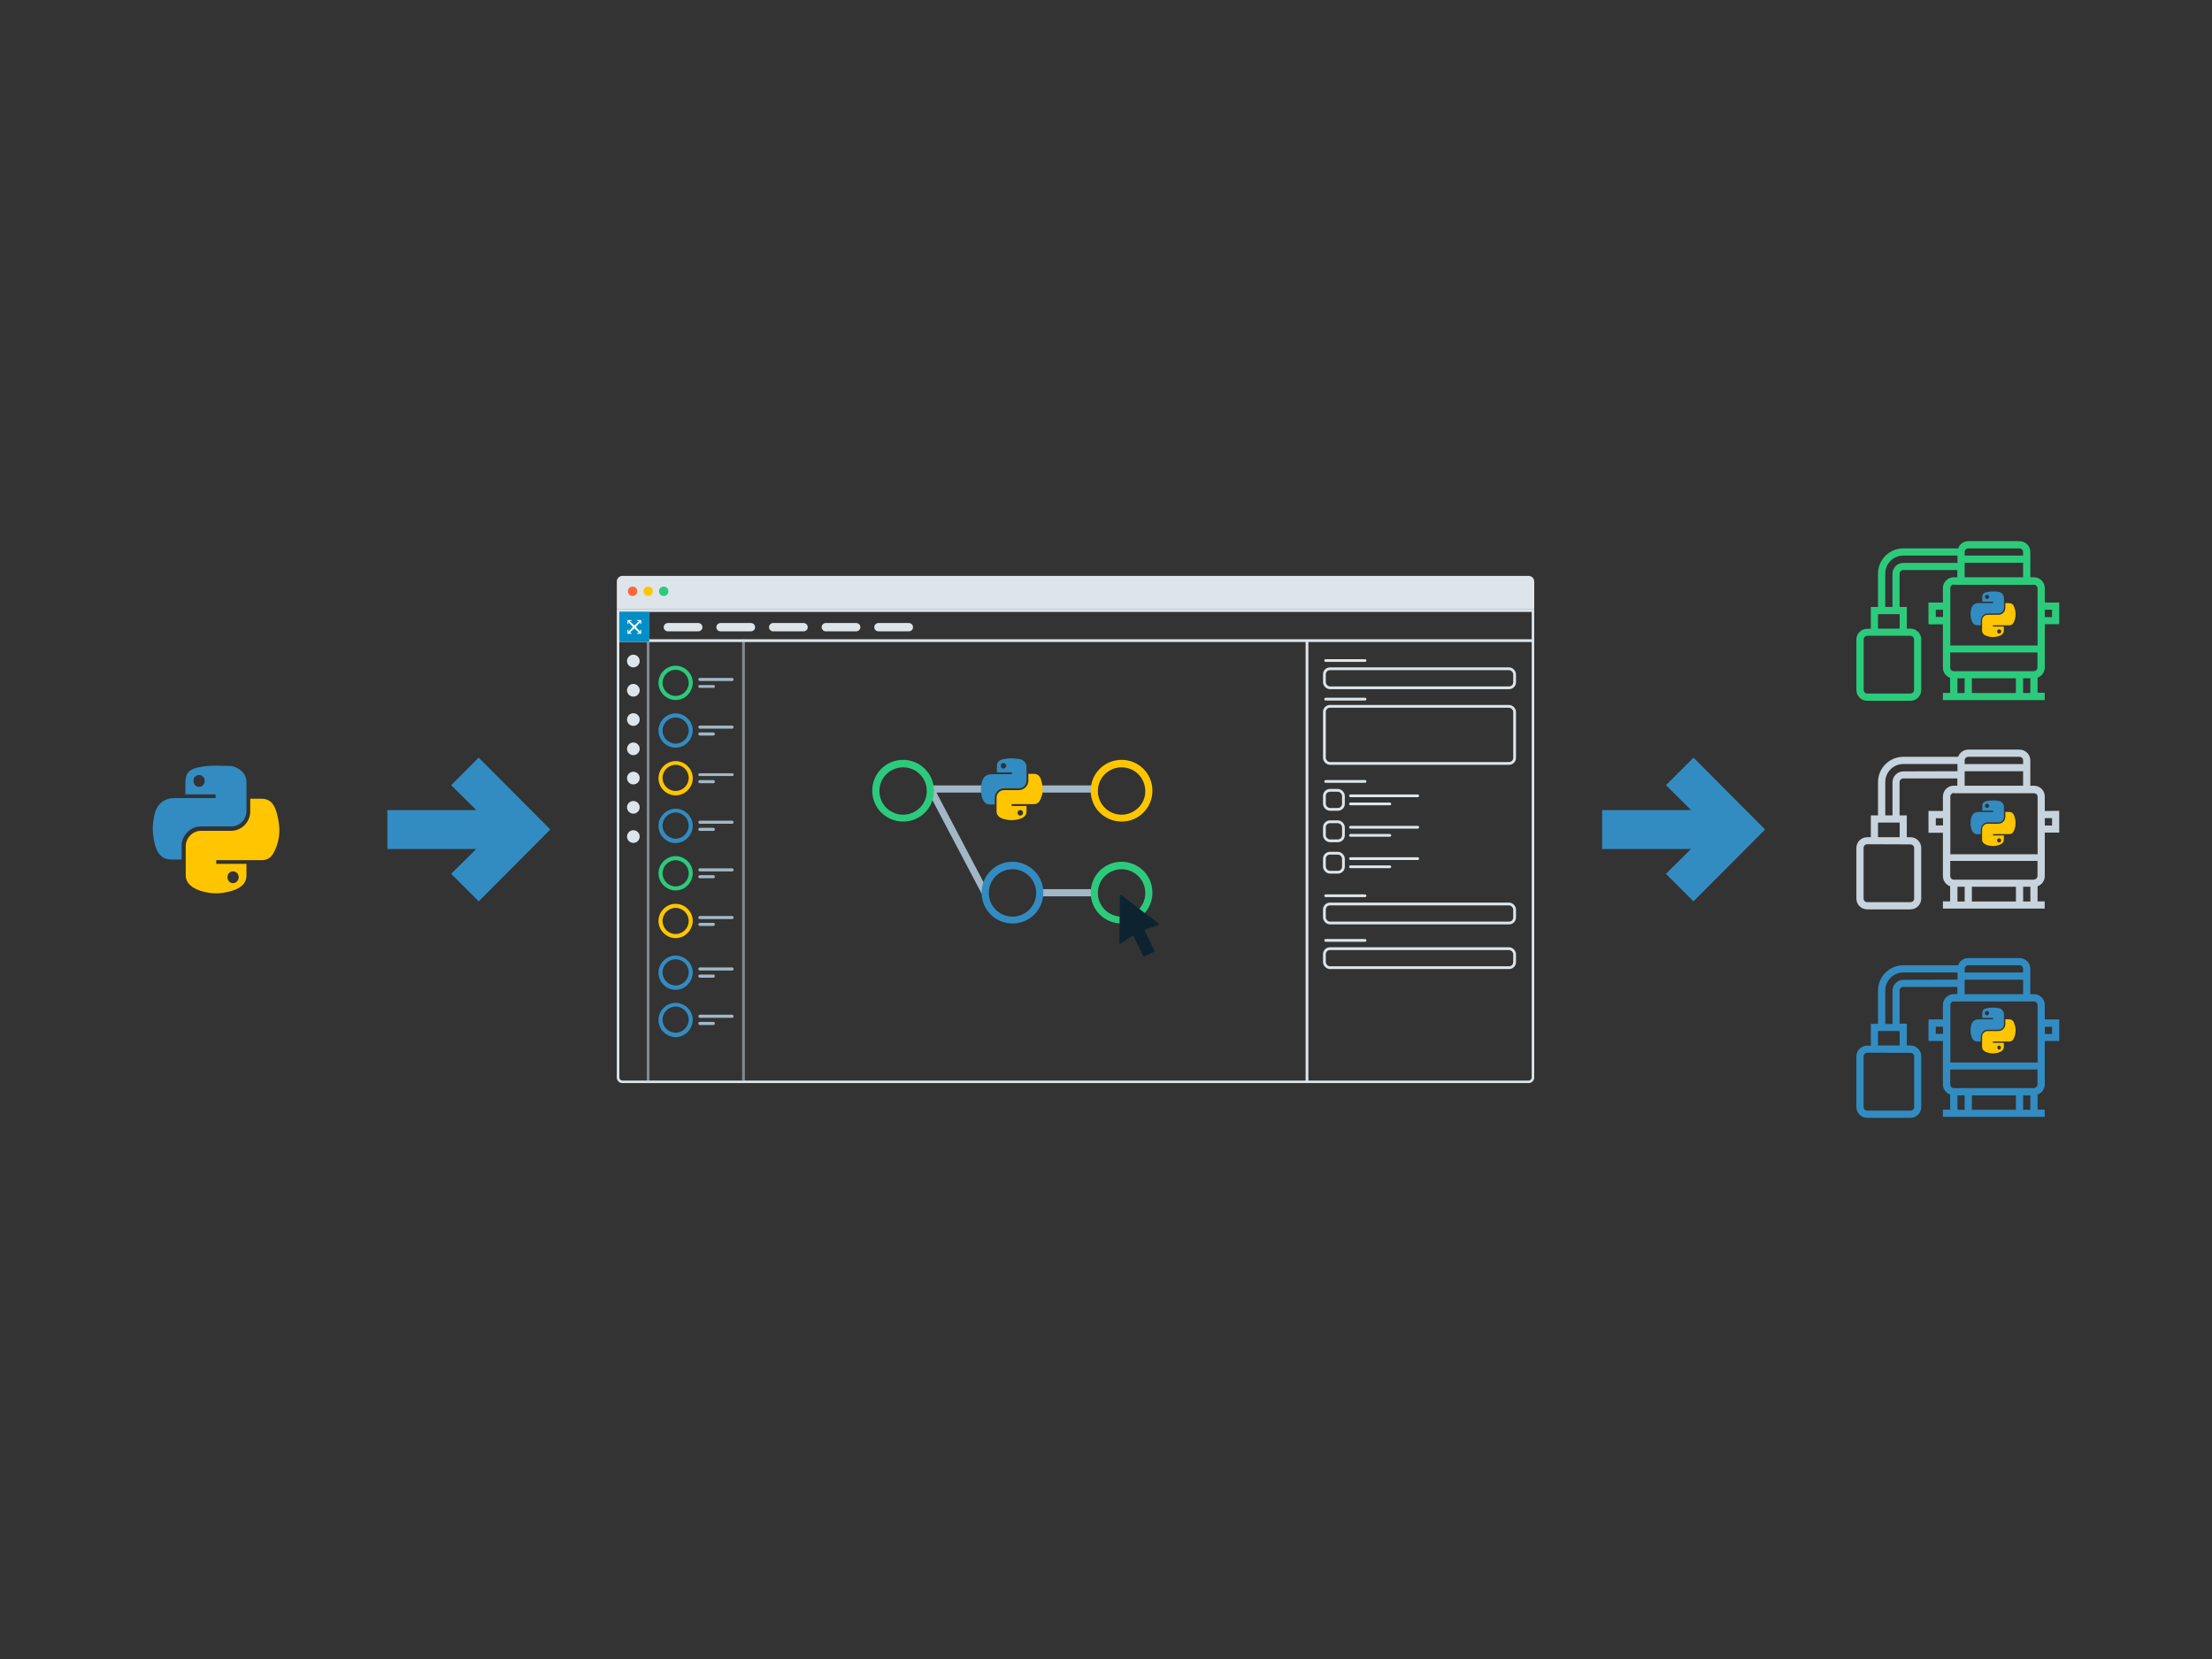 <?xml version="1.0" encoding="UTF-8"?><svg id="a" xmlns="http://www.w3.org/2000/svg" viewBox="0 0 800 600"><rect x="0" y="0" width="800" height="600" fill="#333333" stroke="none"/><defs><style>.m{stroke-width:3px;}.m,.n{stroke-linecap:round;}.m,.n,.o{stroke:#dde5eb;}.m,.n,.o,.p{fill:none;stroke-miterlimit:10;}.q{fill:#008ec6;}.r{fill:#fff;}.s{fill:#ffc600;}.t{fill:#ff6738;}.u{fill:#328cc1;}.v{fill:#c7d3dd;}.w{fill:#dde5eb;}.x{fill:#0d2430;}.y{fill:#a2b8c7;}.z{fill:#2ccb7c;}.p{opacity:.54;stroke:#c7d3dd;}</style></defs><g><path class="z" d="m739.52,217.91v-5.22c0-2.16-1.75-3.92-3.91-3.92h-1.31v-9.14c0-2.16-1.76-3.91-3.92-3.91h-18.53c-1.66,0-3.13,1.05-3.67,2.61h-19.83c-5.04,0-9.13,4.09-9.14,9.13v12.05h-2.6v7.89h-1.31c-2.16,0-3.92,1.75-3.92,3.91v18.23c0,2.16,1.76,3.91,3.92,3.91h15.63c2.16,0,3.9-1.75,3.91-3.91v-18.28c0-2.16-1.75-3.9-3.91-3.91h-1.31v-7.83h-2.61v-12.05c0-.72.58-1.3,1.3-1.3,0,0,0,0,.01,0h19.58v2.6h-1.3c-2.17,0-3.92,1.76-3.92,3.92v5.22h-5.22v7.89h5.22v15.67c0,1.65,1.05,3.13,2.61,3.67v5.46h-2.61v2.6h36.81v-2.66h-2.57v-5.46c1.55-.55,2.6-2.02,2.6-3.67v-15.67h5.23v-7.83h-5.23Zm-36.81,5.22h-2.6v-2.61h2.6v2.61Zm7.83-23.5c0-.72.59-1.3,1.31-1.3h18.53c.71,0,1.29.58,1.3,1.3v1.31h-21.13v-1.31Zm0,3.92h21.14v5.22h-21.14v-5.22Zm-31.33,18.57h7.83v5.22h-7.83v-5.22Zm11.72,7.82c.72,0,1.31.59,1.31,1.31v18.28c0,.72-.59,1.31-1.31,1.31h-15.67c-.7-.04-1.24-.61-1.24-1.31v-18.28c0-.72.59-1.31,1.31-1.31h15.6Zm-2.58-26.34c-2.16,0-3.9,1.75-3.91,3.91v11.99h-2.61v-12.05c0-3.6,2.92-6.52,6.53-6.53h19.58v2.67h-19.58Zm18.28,7.89h28.98c.72,0,1.31.59,1.31,1.31v20.65h-31.56v-20.76c0-.71.56-1.29,1.27-1.31v.11Zm3.91,39.16h-2.61v-5.34h2.61v5.34Zm18.54,0h-15.93v-5.34h15.93v5.34Zm5.22,0h-2.61v-5.34h2.61v5.34Zm1.31-7.89h-28.98c-.72,0-1.3-.57-1.31-1.28,0,0,0,0,0-.01v-5.5h31.56v5.44c0,.71-.57,1.28-1.27,1.3v.06Zm6.53-19.58h-2.61v-2.67h2.61v2.67Z"/><path class="v" d="m739.52,293.3v-5.23c0-2.16-1.75-3.9-3.91-3.91h-1.31v-9.14c0-2.16-1.76-3.91-3.92-3.91h-18.53c-1.65,0-3.12,1.05-3.67,2.6h-19.83c-5.05,0-9.13,4.1-9.14,9.14v12.05h-2.6v7.89h-1.31c-2.16,0-3.92,1.74-3.92,3.9h0v18.29c0,2.16,1.76,3.91,3.92,3.91h15.63c2.16,0,3.9-1.75,3.91-3.91v-18.34c-.03-2.14-1.77-3.85-3.91-3.85h-1.31v-7.89h-2.61v-12.05c0-.72.59-1.31,1.31-1.31h19.58v2.61h-1.3c-2.16,0-3.92,1.75-3.92,3.91v5.23h-5.22v7.89h5.22v15.66c0,1.66,1.05,3.13,2.61,3.69v5.46h-2.61v2.61h36.81v-2.61h-2.57v-5.46c1.56-.56,2.6-2.03,2.6-3.69v-15.71h5.23v-7.89l-5.23.06Zm-36.81,5.22h-2.6v-2.61h2.6v2.61Zm7.83-23.5c0-.72.59-1.31,1.31-1.31h18.53c.72,0,1.3.59,1.3,1.31v1.31h-21.13v-1.31Zm0,3.92h21.14v5.22h-21.14v-5.22Zm-31.33,18.56h7.83v5.29h-7.83v-5.29Zm11.76,7.89c.72,0,1.31.59,1.31,1.31v18.28c0,.72-.59,1.3-1.31,1.3h-15.67c-.72,0-1.3-.58-1.31-1.3v-18.34c0-.72.59-1.31,1.31-1.31l15.67.06Zm-2.61-26.4c-2.16,0-3.9,1.75-3.91,3.91v11.99h-2.61v-12.05c0-3.6,2.92-6.52,6.53-6.53h19.58v2.61l-19.58.06Zm18.28,7.89h28.98c.72,0,1.3.58,1.31,1.3v20.76h-31.56v-20.87c0-.7.57-1.28,1.27-1.3v.11Zm3.91,39.16h-2.61v-5.33h2.61v5.33Zm18.54,0h-15.93v-5.33h15.93v5.33Zm5.22,0h-2.61v-5.33h2.61v5.33Zm1.31-7.89h-28.98c-.72,0-1.31-.59-1.31-1.31v-5.49h31.56v5.43c0,.71-.56,1.29-1.27,1.31v.06Zm6.53-19.58h-2.61v-2.67h2.61v2.67Z"/><path class="u" d="m739.52,368.69v-5.23c0-2.16-1.75-3.9-3.91-3.91h-1.31v-9.14c0-2.16-1.75-3.91-3.91-3.91h-18.54c-1.65,0-3.12,1.05-3.67,2.6h-19.83c-5.05,0-9.13,4.09-9.14,9.14v12.04h-2.6v7.89h-1.31c-2.17,0-3.92,1.76-3.92,3.92v18.27c0,2.17,1.76,3.92,3.92,3.92h15.63c2.16,0,3.91-1.76,3.91-3.92v-18.33c0-2.16-1.75-3.92-3.91-3.92h-1.31v-7.89h-2.61v-11.98c0-.72.59-1.31,1.31-1.31h19.58v2.61h-1.3c-2.16,0-3.92,1.75-3.92,3.91v5.23h-5.22v7.82h5.22v15.67c0,1.66,1.05,3.13,2.61,3.67v5.47h-2.61v2.61h36.81v-2.61h-2.57v-5.47c1.56-.55,2.6-2.02,2.6-3.67v-15.67h5.23v-7.82h-5.23Zm-36.81,5.22h-2.6v-2.61h2.6v2.61Zm7.83-23.5c0-.72.59-1.31,1.31-1.31h18.53c.72,0,1.3.59,1.3,1.31v1.31h-21.13v-1.31Zm0,3.91h21.14v5.23h-21.14v-5.23Zm-31.33,18.57h7.83v5.22h-7.83v-5.22Zm11.76,7.89c.72,0,1.31.59,1.31,1.31v18.27c0,.72-.59,1.31-1.31,1.31h-15.67c-.72,0-1.31-.59-1.31-1.31v-18.33c0-.72.59-1.31,1.31-1.31l15.67.06Zm-2.61-26.41c-2.16,0-3.91,1.76-3.91,3.92v12.04h-2.61v-12.09c0-3.6,2.92-6.52,6.53-6.53h19.58v2.6l-19.58.06Zm18.28,7.83h28.98c.72,0,1.31.59,1.31,1.31v20.76h-31.56v-20.82c0-.71.56-1.29,1.27-1.31v.06Zm3.91,39.17h-2.61v-5.22h2.61v5.22Zm18.54,0h-15.93v-5.22h15.93v5.22Zm5.22,0h-2.61v-5.22h2.61v5.22Zm1.31-7.83h-28.98c-.72,0-1.31-.59-1.31-1.31v-5.43h31.56v5.43c-.03.69-.59,1.23-1.27,1.25v.06Zm6.53-19.58h-2.61v-2.61h2.61v2.61Z"/><path id="c" class="u" d="m720.76,213.9c-.63,0-1.26.06-1.88.16-1.67.3-1.97.91-1.97,2.05v1.5h3.93v.51h-5.41c-1.2-.02-2.24.82-2.47,1.99-.37,1.31-.37,2.7,0,4.01.28,1.13.95,1.99,2.1,1.99h1.35v-1.8c.04-1.34,1.12-2.42,2.47-2.45h3.93c1.09-.02,1.95-.92,1.94-2.01v-3.75c-.09-1.06-.91-1.92-1.97-2.05-.67-.11-1.34-.16-2.02-.16Zm-2.13,1.21c.42,0,.76.33.77.74,0,.42-.33.76-.74.77-.42,0-.76-.33-.77-.74,0,0,0,0,0-.01,0-.41.32-.75.73-.76,0,0,0,0,.01,0Z"/><path id="d" class="s" d="m725.26,218.11v1.75c-.01,1.36-1.1,2.47-2.46,2.5h-3.93c-1.11,0-2.01.89-2.02,1.99h0v3.76c0,1.06.92,1.69,1.97,1.99,1.28.41,2.65.41,3.93,0,.99-.28,1.97-.87,1.97-1.99v-1.51h-3.94v-.46h5.92c1.13,0,1.57-.8,1.96-1.99.41-1.31.41-2.71,0-4.01-.28-1.13-.82-1.99-1.96-1.99l-1.44-.03Zm-2.25,9.5c.42,0,.76.33.77.74,0,.42-.33.76-.74.77-.42,0-.76-.33-.77-.74,0,0,0,0,0-.01,0-.42.34-.76.75-.76.01,0,.02,0,.03,0h-.05Z"/><path id="e" class="u" d="m720.76,289.47c-.63,0-1.26.05-1.88.16-1.67.29-1.97.91-1.97,2.05v1.5h3.93v.5h-5.41c-1.2-.02-2.24.83-2.47,2.01-.37,1.31-.37,2.69,0,4,.28,1.13.95,1.99,2.1,1.99h1.35v-1.8c.04-1.34,1.12-2.42,2.47-2.45h3.93c1.08-.02,1.95-.91,1.94-1.99v-3.75c-.09-1.06-.91-1.92-1.97-2.05-.67-.11-1.34-.16-2.02-.16Zm-2.13,1.21c.42,0,.76.33.77.74,0,.42-.33.76-.74.77-.42,0-.76-.33-.77-.74,0,0,0,0,0-.01,0-.41.32-.75.73-.76,0,0,0,0,.01,0Z"/><path id="f" class="s" d="m725.26,293.67v1.76c-.02,1.36-1.1,2.45-2.46,2.49h-3.93c-1.11,0-2.01.89-2.02,1.99h0v3.76c0,1.07.92,1.69,1.97,2.01,1.28.4,2.65.4,3.93,0,.99-.29,1.97-.87,1.97-2.01v-1.5h-3.94v-.52h5.92c1.13,0,1.57-.8,1.96-1.99.4-1.3.4-2.7,0-4-.28-1.13-.82-2.01-1.96-2.01h-1.44Zm-2.25,9.51c.42,0,.75.34.75.76,0,.42-.34.75-.75.75-.42,0-.75-.34-.75-.76,0-.42.34-.75.75-.75Z"/><path id="g" class="u" d="m720.76,364.41c-.63,0-1.26.05-1.88.16-1.67.29-1.97.91-1.97,2.05v1.54h3.93v.51h-5.41c-1.2-.02-2.24.82-2.47,1.99-.37,1.31-.37,2.69,0,4,.28,1.13.95,2.01,2.1,2.01h1.35v-1.8c.04-1.34,1.12-2.42,2.47-2.45h3.93c1.09-.02,1.95-.92,1.94-2.01v-3.75c-.09-1.06-.91-1.92-1.97-2.05-.67-.12-1.34-.19-2.02-.2Zm-2.13,1.21c.41,0,.74.34.73.75h0c.05.41-.24.78-.65.83-.41.05-.78-.24-.83-.65,0-.06,0-.12,0-.18,0-.41.32-.75.73-.76,0,0,0,0,.01,0Z"/><path id="h" class="s" d="m725.26,368.62v1.79c-.02,1.36-1.1,2.46-2.46,2.5h-3.93c-1.11,0-2.01.89-2.02,1.99h0v3.76c0,1.07.92,1.7,1.97,2.01,1.28.41,2.65.41,3.93,0,.99-.28,1.97-.87,1.97-2.01v-1.5h-3.94v-.5h5.92c1.13,0,1.57-.8,1.96-2.01.41-1.3.41-2.7,0-4-.28-1.13-.82-1.99-1.96-1.99l-1.44-.06Zm-2.25,9.5c.41.05.71.43.66.84-.04.34-.31.62-.66.66-.41-.05-.71-.43-.66-.84.04-.34.31-.62.66-.66Z"/></g><polygon class="u" points="163.16 283.97 172.25 292.96 140.09 292.96 140.09 307.04 172.25 307.04 163.16 316.03 173.13 326 199.03 300 173.13 274 163.16 283.97"/><polygon class="u" points="602.5 283.97 611.59 292.96 579.43 292.96 579.43 307.04 611.59 307.04 602.5 316.03 612.47 326 638.37 300 612.47 274 602.5 283.97"/><g><path id="i" class="u" d="m77.87,276.92c-1.92,0-3.72.11-5.3.45-4.62.79-5.52,2.59-5.52,5.75v4.17h10.93v1.35h-15.1c-3.16,0-5.97,1.92-6.88,5.52-1.01,4.17-1.01,6.76,0,11.16.79,3.27,2.59,5.52,5.86,5.52h3.83v-5.07c0-3.61,3.16-6.88,6.88-6.88h11.05c3.04,0,5.52-2.48,5.52-5.64v-10.48c0-2.93-2.48-5.18-5.52-5.75-1.92,0-3.83-.11-5.75-.11Zm-5.86,3.38c1.13,0,2.03.9,2.03,2.14,0,1.13-.9,2.14-2.03,2.14s-2.03-.9-2.03-2.14c-.11-1.24.9-2.14,2.03-2.14Z"/><path id="j" class="s" d="m90.5,288.64v4.85c0,3.83-3.16,6.99-6.88,6.99h-10.93c-3.04,0-5.52,2.59-5.52,5.64v10.48c0,2.93,2.59,4.73,5.52,5.64,3.49,1.01,6.76,1.24,10.93,0,2.82-.79,5.52-2.37,5.52-5.64v-4.17h-10.93v-1.35h16.46c3.16,0,4.4-2.25,5.52-5.52,1.13-3.49,1.13-6.76,0-11.16-.79-3.16-2.25-5.52-5.52-5.52h-4.17v-.23Zm-6.2,26.49c1.13,0,2.03.9,2.03,2.14,0,1.13-.9,2.14-2.03,2.14s-2.03-.9-2.03-2.14c0-1.24.9-2.14,2.03-2.14Z"/></g><g><path class="z" d="m244.35,253.17c-3.38,0-6.2-2.82-6.2-6.2s2.82-6.2,6.2-6.2,6.2,2.82,6.2,6.2h0c-.11,3.49-2.82,6.2-6.2,6.2Zm0-10.93c-2.59,0-4.73,2.14-4.73,4.73s2.14,4.73,4.73,4.73,4.73-2.14,4.73-4.73h0c0-2.59-2.14-4.73-4.73-4.73Z"/><path class="u" d="m244.35,270.41c-3.38,0-6.2-2.82-6.2-6.2s2.82-6.2,6.2-6.2,6.2,2.82,6.2,6.2h0c-.11,3.38-2.82,6.2-6.2,6.2Zm0-10.93c-2.59,0-4.73,2.14-4.73,4.73s2.14,4.73,4.73,4.73,4.73-2.14,4.73-4.73-2.14-4.73-4.73-4.73Z"/><path class="s" d="m244.35,287.66c-3.38,0-6.2-2.82-6.2-6.2s2.82-6.2,6.2-6.2,6.2,2.82,6.2,6.2h0c0,3.38-2.82,6.2-6.2,6.2Zm0-11.05c-2.59,0-4.73,2.14-4.73,4.73s2.14,4.73,4.73,4.73,4.73-2.14,4.73-4.73-2.14-4.73-4.73-4.73Z"/><path class="u" d="m244.35,304.9c-3.38,0-6.2-2.82-6.2-6.2s2.82-6.2,6.2-6.2,6.2,2.82,6.2,6.2h0c-.11,3.38-2.82,6.2-6.2,6.2Zm0-11.05c-2.59,0-4.73,2.14-4.73,4.73s2.14,4.73,4.73,4.73,4.73-2.14,4.73-4.73h0c0-2.59-2.14-4.73-4.73-4.73Z"/><path class="z" d="m244.35,322.04c-3.38,0-6.2-2.82-6.2-6.2s2.82-6.2,6.2-6.2,6.2,2.82,6.2,6.2h0c-.11,3.49-2.82,6.2-6.2,6.2Zm0-10.93c-2.59,0-4.73,2.14-4.73,4.73s2.14,4.73,4.73,4.73,4.73-2.14,4.73-4.73-2.14-4.73-4.73-4.73Z"/><path class="s" d="m244.35,339.28c-3.38,0-6.2-2.82-6.2-6.2s2.82-6.2,6.2-6.2,6.2,2.82,6.2,6.2c-.11,3.38-2.82,6.2-6.2,6.2Zm0-10.93c-2.59,0-4.73,2.14-4.73,4.73s2.14,4.73,4.73,4.73,4.73-2.14,4.73-4.73-2.14-4.73-4.73-4.73h0Z"/><path class="y" d="m264.75,246.3h-11.61c-.34,0-.56-.23-.56-.56s.23-.56.56-.56h11.61c.34,0,.56.23.56.56s-.23.56-.56.56h0Z"/><path class="y" d="m257.98,248.77h-4.85c-.34,0-.56-.11-.56-.45s.11-.56.45-.56h4.96c.34,0,.56.11.56.45s-.11.56-.45.56h-.11Z"/><path class="y" d="m264.75,263.54h-11.61c-.34,0-.56-.23-.56-.56s.23-.56.56-.56h11.61c.34,0,.56.23.56.56s-.23.56-.56.56h0Z"/><path class="y" d="m257.98,266.02h-4.85c-.34,0-.56-.23-.56-.56s.23-.56.56-.56h4.85c.34,0,.56.23.56.56s-.23.56-.56.56Z"/><path class="y" d="m264.75,280.67h-11.61c-.34,0-.56-.11-.56-.45s.11-.56.45-.56h11.72c.34,0,.56.11.56.45s-.11.56-.45.56h-.11Z"/><path class="y" d="m257.98,283.26h-4.85c-.34,0-.56-.23-.56-.56s.23-.56.56-.56h4.85c.34,0,.56.23.56.56s-.23.56-.56.56Z"/><path class="y" d="m264.75,297.92h-11.61c-.34,0-.56-.23-.56-.56s.23-.56.56-.56h11.61c.34,0,.56.23.56.56s-.23.56-.56.56h0Z"/><path class="y" d="m257.98,300.51h-4.85c-.34,0-.56-.23-.56-.56s.23-.56.56-.56h4.85c.34,0,.56.23.56.56s-.23.56-.56.56Z"/><path class="y" d="m264.75,315.16h-11.61c-.34,0-.56-.23-.56-.56s.23-.56.56-.56h11.61c.34,0,.56.23.56.56s-.23.56-.56.56h0Z"/><path class="y" d="m257.98,317.64h-4.85c-.34,0-.56-.23-.56-.56s.23-.56.56-.56h4.85c.34,0,.56.23.56.56s-.23.56-.56.56Z"/><path class="y" d="m264.75,332.4h-11.61c-.34,0-.56-.23-.56-.56s.23-.56.56-.56h11.61c.34,0,.56.23.56.56s-.23.56-.56.56h0Z"/><path class="y" d="m257.98,334.88h-4.85c-.34,0-.56-.23-.56-.56h0c0-.34.23-.56.56-.56h4.85c.34,0,.56.23.56.45h0c0,.45-.23.68-.56.68h0Z"/><path class="u" d="m244.35,357.99c-3.38,0-6.2-2.82-6.2-6.2s2.82-6.2,6.2-6.2,6.2,2.82,6.2,6.2c-.11,3.38-2.82,6.2-6.2,6.2Zm0-11.05c-2.59,0-4.73,2.14-4.73,4.73s2.14,4.73,4.73,4.73,4.73-2.14,4.73-4.73-2.14-4.73-4.73-4.73h0Z"/><path class="y" d="m264.75,351h-11.61c-.34,0-.56-.23-.56-.56s.23-.56.56-.56h11.61c.34,0,.56.23.56.56s-.23.56-.56.56h0Z"/><path class="y" d="m257.98,353.59h-4.85c-.34,0-.56-.23-.56-.56h0c0-.34.23-.56.56-.56h4.85c.34,0,.56.23.56.45h0c0,.45-.23.68-.56.68h0Z"/><path class="u" d="m244.35,375.09c-3.38,0-6.2-2.82-6.2-6.2s2.82-6.2,6.2-6.2,6.2,2.82,6.2,6.2c-.11,3.38-2.82,6.2-6.2,6.2Zm0-11.05c-2.59,0-4.73,2.14-4.73,4.73s2.14,4.73,4.73,4.73,4.73-2.14,4.73-4.73-2.14-4.73-4.73-4.73h0Z"/><path class="y" d="m264.75,368.1h-11.61c-.34,0-.56-.23-.56-.56s.23-.56.56-.56h11.61c.34,0,.56.23.56.56s-.23.56-.56.56h0Z"/><path class="y" d="m257.98,370.7h-4.85c-.34,0-.56-.23-.56-.56h0c0-.34.23-.56.56-.56h4.85c.34,0,.56.23.56.45h0c0,.45-.23.68-.56.68h0Z"/><rect class="y" x="375.99" y="322.04" width="19.72" height="1.69"/><rect class="y" x="336.43" y="284.5" width="19.72" height="1.69"/><rect class="y" x="375.99" y="284.5" width="19.72" height="1.69"/><g><rect class="y" x="375.54" y="321.58" width="20.74" height="2.59"/><polygon class="y" points="356.72 286.64 356.72 284.05 335.98 284.05 335.98 285.07 335.19 285.52 355.36 323.84 357.62 322.71 338.68 286.64 356.72 286.64"/><rect class="y" x="375.54" y="284.05" width="20.74" height="2.59"/></g><rect class="y" x="345.55" y="282.79" width="1.69" height="42.49" transform="translate(-101.74 196.35) rotate(-27.76)"/><path class="s" d="m405.63,274.81c-6.2,0-11.16,4.96-11.16,11.16s4.96,11.16,11.16,11.16,11.16-4.96,11.16-11.16-4.96-11.16-11.16-11.16Zm0,19.84c-4.73,0-8.57-3.83-8.57-8.57s3.83-8.57,8.57-8.57,8.57,3.83,8.57,8.57c.11,4.62-3.83,8.57-8.57,8.57Z"/><path class="u" d="m366.18,311.67c-6.2,0-11.16,4.96-11.16,11.16s4.96,11.16,11.16,11.16,11.16-4.96,11.16-11.16-5.07-11.16-11.16-11.16Zm0,19.84c-4.73,0-8.57-3.83-8.57-8.57s3.83-8.57,8.57-8.57,8.57,3.83,8.57,8.57c0,4.73-3.83,8.57-8.57,8.57Z"/><path class="z" d="m326.62,274.81c-6.2,0-11.16,4.96-11.16,11.16s4.96,11.16,11.16,11.16,11.16-4.96,11.16-11.16-5.07-11.16-11.16-11.16Zm0,19.84c-4.73,0-8.57-3.83-8.57-8.57s3.83-8.57,8.57-8.57,8.57,3.83,8.57,8.57-3.83,8.57-8.57,8.57Z"/><path class="z" d="m405.63,311.67c-6.2,0-11.16,4.96-11.16,11.16s4.96,11.16,11.16,11.16,11.16-4.96,11.16-11.16-4.96-11.16-11.16-11.16Zm0,19.84c-4.73,0-8.57-3.83-8.57-8.57s3.83-8.57,8.57-8.57,8.57,3.83,8.57,8.57c.11,4.73-3.83,8.57-8.57,8.57Z"/><g><path id="k" class="u" d="m365.85,274.25c-.9,0-1.8.11-2.59.23-2.25.45-2.71,1.24-2.71,2.82v2.03h5.41v.68h-7.44c-1.58,0-2.93.9-3.38,2.71-.45,2.03-.56,3.38,0,5.52.34,1.58,1.35,2.71,2.82,2.71h1.8v-2.48c0-1.8,1.58-3.38,3.38-3.38h5.41c1.47,0,2.71-1.24,2.71-2.71v-5.07c0-1.47-1.24-2.59-2.71-2.82-.9-.11-1.8-.23-2.71-.23Zm-2.93,1.69c.56,0,1.01.45,1.01,1.01s-.45,1.01-1.01,1.01-1.01-.45-1.01-1.01.45-1.01,1.01-1.01Z"/><path id="l" class="s" d="m371.93,280v2.37c0,1.8-1.58,3.38-3.38,3.38h-5.41c-1.47,0-2.71,1.24-2.71,2.71v5.07c0,1.47,1.24,2.37,2.71,2.71,1.69.45,3.38.56,5.41,0,1.35-.34,2.71-1.13,2.71-2.71v-2.03h-5.41v-.68h8.12c1.58,0,2.14-1.13,2.71-2.71.56-1.69.56-3.27,0-5.52-.34-1.58-1.13-2.71-2.71-2.71h-2.03v.11Zm-2.93,12.96c.56,0,1.01.45,1.01,1.01s-.45,1.01-1.01,1.01-1.01-.45-1.01-1.01c0-.56.45-1.01,1.01-1.01Z"/></g><g><path class="w" d="m552.85,208.28H225.1c-1.12,0-2.02.91-2.02,2.02v10.11h331.8v-10.11c0-1.12-.91-2.02-2.02-2.02Z"/><path class="w" d="m223.07,389.69c0,1.12.91,2.02,2.02,2.02h327.76c1.12,0,2.02-.91,2.02-2.02v-169.28H223.07v169.28Zm.92-168.37h329.97v168.37c0,.61-.5,1.11-1.11,1.11H225.1c-.61,0-1.11-.5-1.11-1.11v-168.37Z"/><circle class="t" cx="228.79" cy="213.85" r="1.69"/><circle class="s" cx="234.42" cy="213.85" r="1.69"/><circle class="z" cx="240.04" cy="213.85" r="1.69"/><line class="p" x1="234.4" y1="221.27" x2="234.4" y2="391.71"/><line class="o" x1="223.63" y1="231.69" x2="554.48" y2="231.69"/><g><rect class="q" x="224.02" y="221.33" width="10.81" height="10.81"/><polygon class="r" points="228.36 224.61 228.36 224.25 226.94 224.25 226.94 225.67 227.29 225.67 227.29 224.96 228.9 226.74 227.29 228.51 227.29 227.8 226.94 227.8 226.94 229.22 228.36 229.22 228.36 228.87 227.65 228.87 229.42 227.25 231.2 228.87 230.49 228.87 230.49 229.22 231.91 229.22 231.91 227.8 231.55 227.8 231.55 228.51 229.94 226.74 231.55 224.96 231.55 225.67 231.91 225.67 231.91 224.25 230.49 224.25 230.49 224.61 231.2 224.61 229.42 226.22 227.65 224.61 228.36 224.61"/></g><line class="m" x1="241.54" y1="226.83" x2="252.55" y2="226.83"/></g><line class="m" x1="298.66" y1="226.83" x2="309.67" y2="226.83"/><line class="m" x1="279.62" y1="226.83" x2="290.63" y2="226.83"/><line class="m" x1="260.58" y1="226.83" x2="271.59" y2="226.83"/><line class="m" x1="317.69" y1="226.83" x2="328.71" y2="226.83"/><circle class="w" cx="229.06" cy="239.07" r="2.29"/><circle class="w" cx="229.06" cy="249.65" r="2.29"/><circle class="w" cx="229.06" cy="260.23" r="2.29"/><circle class="w" cx="229.06" cy="270.82" r="2.29"/><circle class="w" cx="229.06" cy="281.4" r="2.29"/><circle class="w" cx="229.06" cy="291.98" r="2.29"/><circle class="w" cx="229.06" cy="302.56" r="2.29"/><line class="p" x1="268.89" y1="231.25" x2="268.89" y2="390.79"/><line class="o" x1="472.69" y1="231.63" x2="472.69" y2="391.17"/><g><rect class="n" x="478.99" y="285.84" width="6.88" height="6.88" rx="2" ry="2"/><g><line class="n" x1="488.42" y1="287.81" x2="512.74" y2="287.81"/><line class="n" x1="488.42" y1="290.75" x2="502.65" y2="290.75"/></g></g><rect class="o" x="478.99" y="241.87" width="68.79" height="6.88" rx="2" ry="2"/><rect class="o" x="478.99" y="255.46" width="68.79" height="20.64" rx="2" ry="2"/><line class="n" x1="479.45" y1="238.89" x2="493.68" y2="238.89"/><line class="n" x1="479.45" y1="252.85" x2="493.68" y2="252.85"/><rect class="o" x="478.99" y="326.94" width="68.79" height="6.88" rx="2" ry="2"/><line class="n" x1="479.45" y1="323.96" x2="493.68" y2="323.96"/><line class="n" x1="479.45" y1="282.62" x2="493.68" y2="282.62"/><rect class="o" x="478.99" y="343.09" width="68.79" height="6.88" rx="2" ry="2"/><line class="n" x1="479.45" y1="340.11" x2="493.68" y2="340.11"/><g><rect class="n" x="478.99" y="297.21" width="6.88" height="6.88" rx="2" ry="2"/><g><line class="n" x1="488.42" y1="299.18" x2="512.74" y2="299.18"/><line class="n" x1="488.42" y1="302.12" x2="502.65" y2="302.12"/></g></g><g><rect class="n" x="478.99" y="308.57" width="6.88" height="6.88" rx="2" ry="2"/><g><line class="n" x1="488.42" y1="310.54" x2="512.74" y2="310.54"/><line class="n" x1="488.42" y1="313.48" x2="502.65" y2="313.48"/></g></g><path class="x" d="m419.05,334.06l-13.45-10.32c-.23-.18-.59,0-.6.29l-.17,16.95c0,.26.31.4.55.24l4.05-2.72c.18-.12.43-.07.52.11l3.49,7.16c.08.16.29.22.47.14l3.43-1.67c.18-.09.26-.29.18-.45l-3.49-7.16c-.09-.18.02-.41.23-.47l4.63-1.51c.27-.09.36-.42.15-.58Z"/></g></svg>